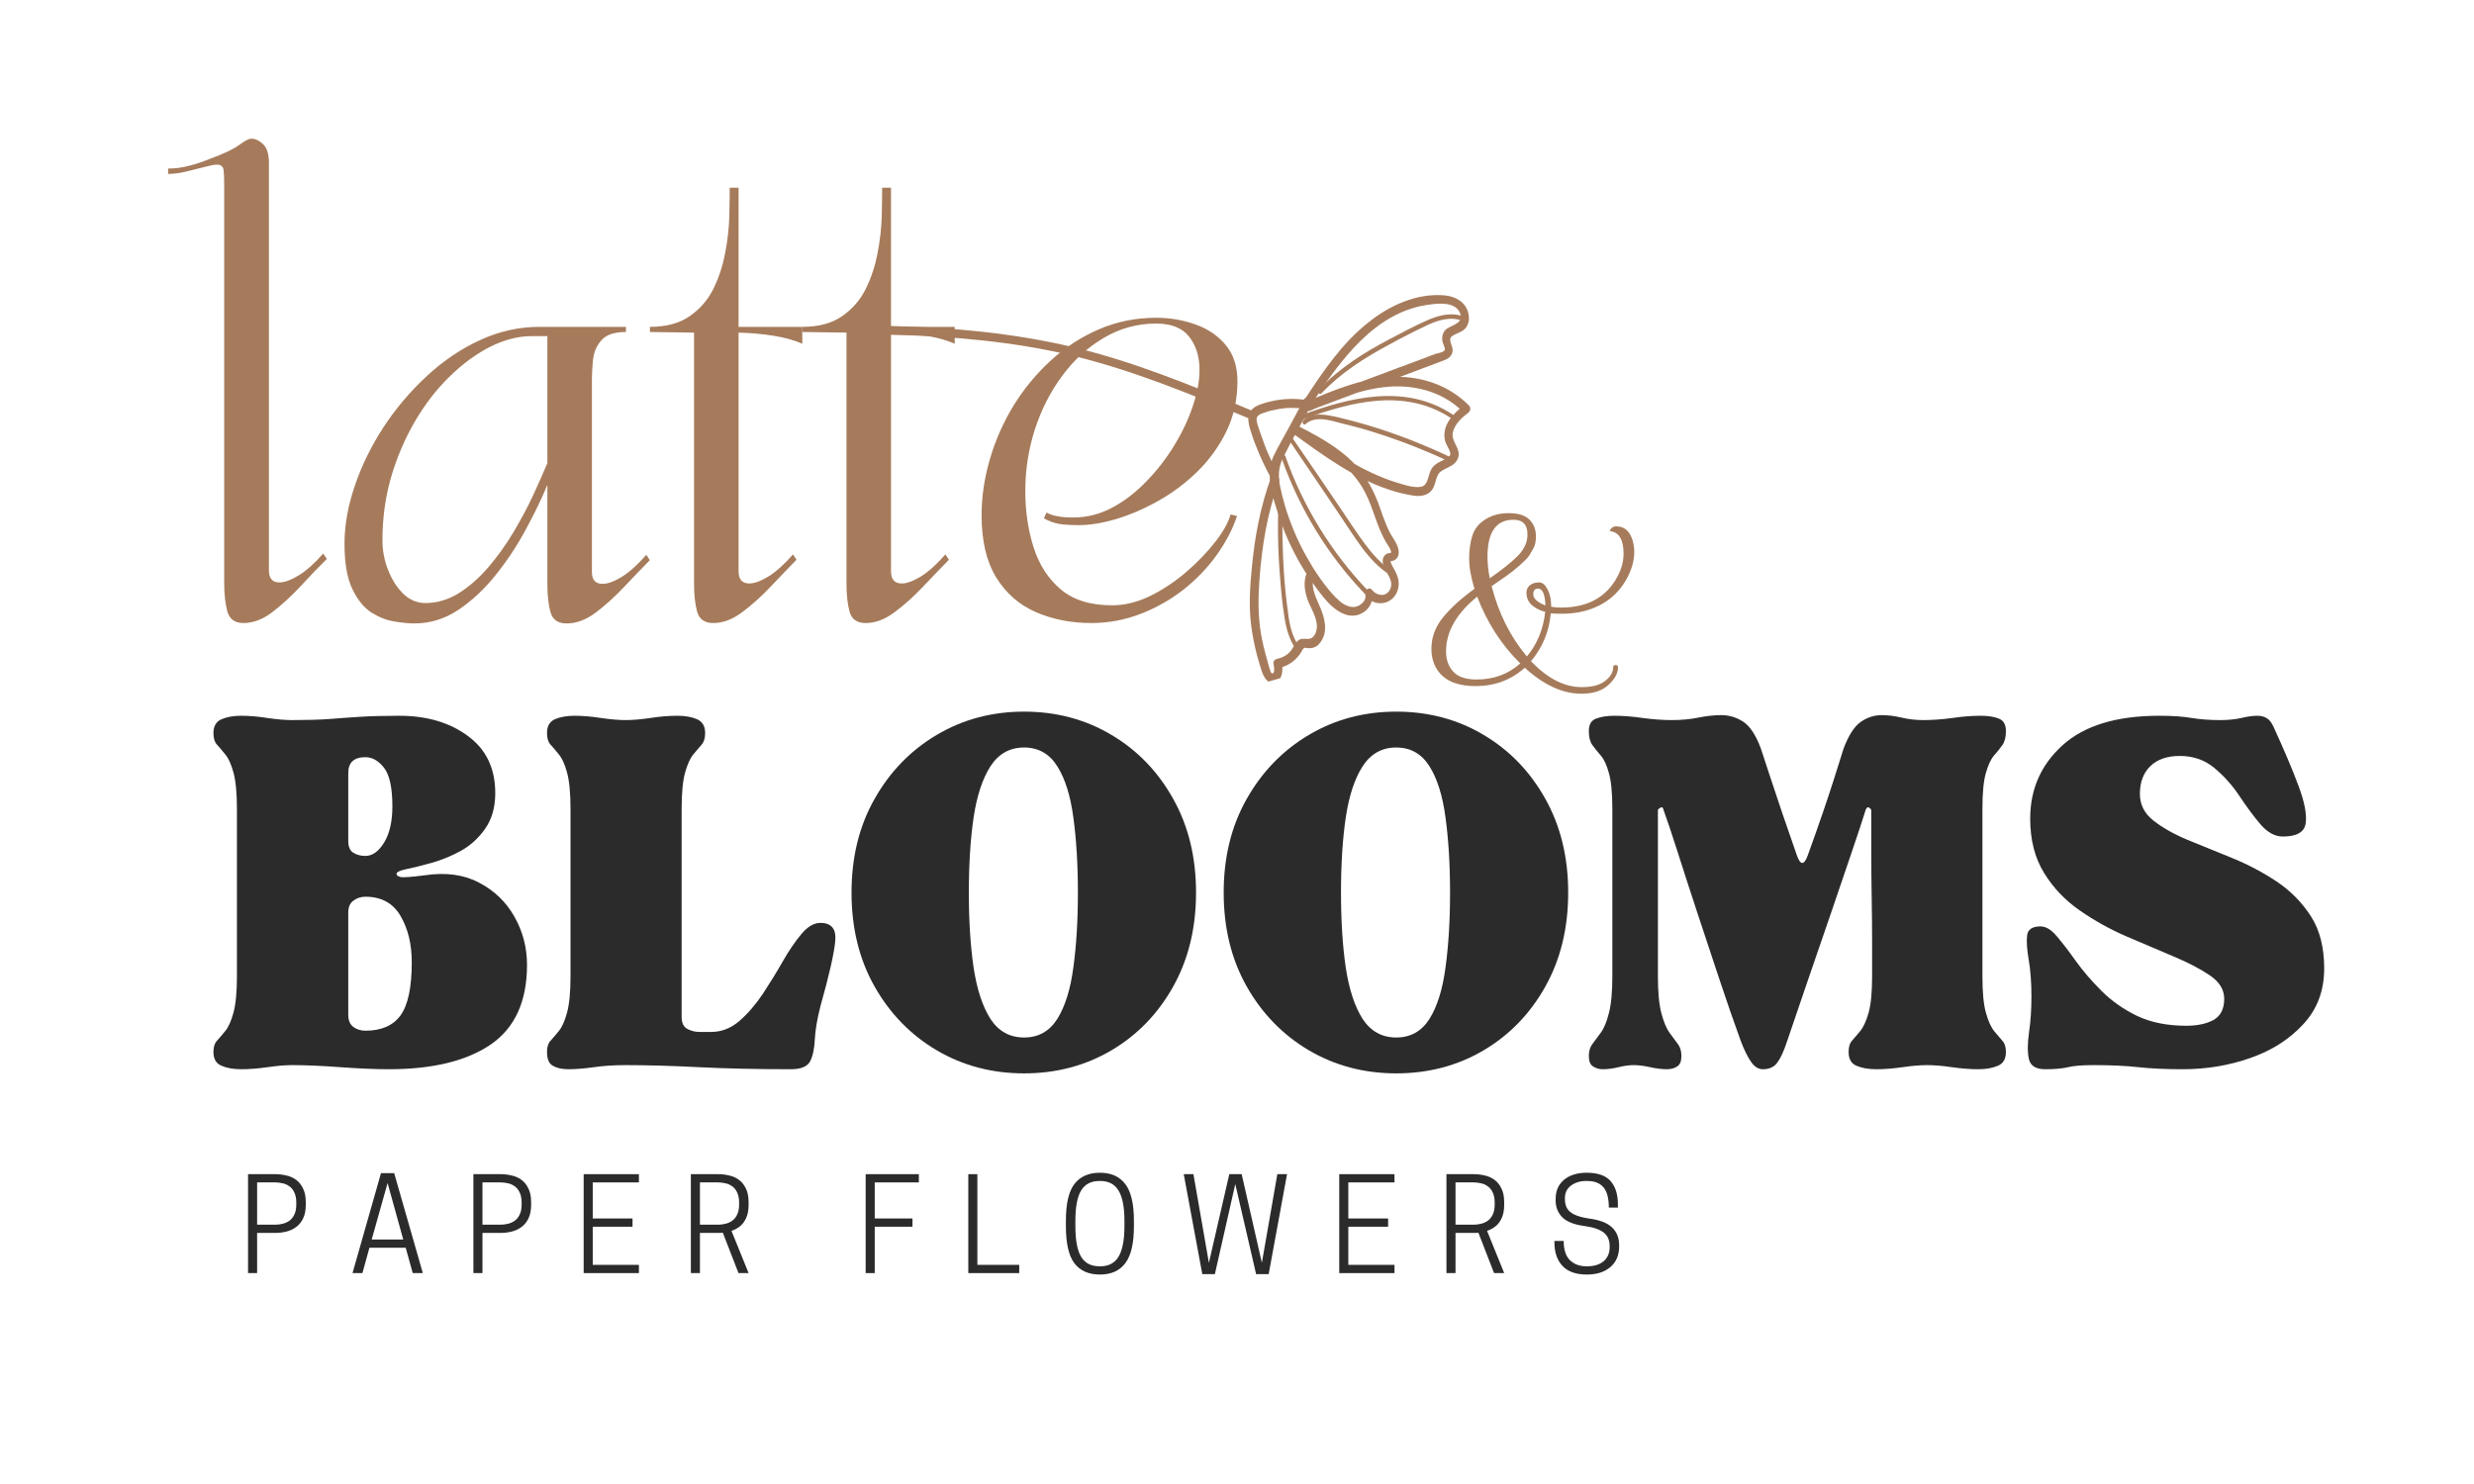 <?xml version="1.0" encoding="UTF-8"?> <svg xmlns="http://www.w3.org/2000/svg" xmlns:xlink="http://www.w3.org/1999/xlink" width="250" zoomAndPan="magnify" viewBox="0 0 187.5 112.5" height="150" preserveAspectRatio="xMidYMid meet" version="1.2"><defs><clipPath id="d3f3d6376a"><path d="M 96 22 L 112 22 L 112 47 L 96 47 Z M 96 22 "></path></clipPath><clipPath id="678b247cce"><path d="M 107.355 9.578 L 117.703 45.449 L 74.656 57.867 L 64.312 21.992 Z M 107.355 9.578 "></path></clipPath><clipPath id="79fa7b6529"><path d="M 107.223 9.121 L 117.777 45.707 L 35.992 69.301 L 25.438 32.711 Z M 107.223 9.121 "></path></clipPath><clipPath id="c8c9146381"><path d="M 94 35 L 101 35 L 101 52 L 94 52 Z M 94 35 "></path></clipPath><clipPath id="fd09281b25"><path d="M 107.355 9.578 L 117.703 45.449 L 74.656 57.867 L 64.312 21.992 Z M 107.355 9.578 "></path></clipPath><clipPath id="5e4674eb05"><path d="M 107.223 9.121 L 117.777 45.707 L 35.992 69.301 L 25.438 32.711 Z M 107.223 9.121 "></path></clipPath><clipPath id="5ce4df02e5"><path d="M 94 30 L 100 30 L 100 37 L 94 37 Z M 94 30 "></path></clipPath><clipPath id="0b69d97130"><path d="M 107.355 9.578 L 117.703 45.449 L 74.656 57.867 L 64.312 21.992 Z M 107.355 9.578 "></path></clipPath><clipPath id="847ed5ea25"><path d="M 107.223 9.121 L 117.777 45.707 L 35.992 69.301 L 25.438 32.711 Z M 107.223 9.121 "></path></clipPath><clipPath id="a3316583c2"><path d="M 64 24 L 95 24 L 95 36 L 64 36 Z M 64 24 "></path></clipPath><clipPath id="0a0cdc1811"><path d="M 107.355 9.578 L 117.703 45.449 L 74.656 57.867 L 64.312 21.992 Z M 107.355 9.578 "></path></clipPath><clipPath id="7254465f24"><path d="M 107.223 9.121 L 117.777 45.707 L 35.992 69.301 L 25.438 32.711 Z M 107.223 9.121 "></path></clipPath><clipPath id="853ca8e7d3"><path d="M 97 33 L 106 33 L 106 44 L 97 44 Z M 97 33 "></path></clipPath><clipPath id="d4568ef262"><path d="M 107.355 9.578 L 117.703 45.449 L 74.656 57.867 L 64.312 21.992 Z M 107.355 9.578 "></path></clipPath><clipPath id="48be7825ee"><path d="M 107.223 9.121 L 117.777 45.707 L 35.992 69.301 L 25.438 32.711 Z M 107.223 9.121 "></path></clipPath><clipPath id="b42f4b6759"><path d="M 97 34 L 104 34 L 104 46 L 97 46 Z M 97 34 "></path></clipPath><clipPath id="47f7228306"><path d="M 107.355 9.578 L 117.703 45.449 L 74.656 57.867 L 64.312 21.992 Z M 107.355 9.578 "></path></clipPath><clipPath id="7e59872b75"><path d="M 107.223 9.121 L 117.777 45.707 L 35.992 69.301 L 25.438 32.711 Z M 107.223 9.121 "></path></clipPath><clipPath id="fee7d09268"><path d="M 96 37 L 99 37 L 99 50 L 96 50 Z M 96 37 "></path></clipPath><clipPath id="e72691f051"><path d="M 107.355 9.578 L 117.703 45.449 L 74.656 57.867 L 64.312 21.992 Z M 107.355 9.578 "></path></clipPath><clipPath id="82783a8b8e"><path d="M 107.223 9.121 L 117.777 45.707 L 35.992 69.301 L 25.438 32.711 Z M 107.223 9.121 "></path></clipPath><clipPath id="ab50b5d29a"><path d="M 98 30 L 111 30 L 111 32 L 98 32 Z M 98 30 "></path></clipPath><clipPath id="944f5a490d"><path d="M 107.355 9.578 L 117.703 45.449 L 74.656 57.867 L 64.312 21.992 Z M 107.355 9.578 "></path></clipPath><clipPath id="41450a2150"><path d="M 107.223 9.121 L 117.777 45.707 L 35.992 69.301 L 25.438 32.711 Z M 107.223 9.121 "></path></clipPath><clipPath id="5ae4117806"><path d="M 98 31 L 111 31 L 111 36 L 98 36 Z M 98 31 "></path></clipPath><clipPath id="c61e928062"><path d="M 107.355 9.578 L 117.703 45.449 L 74.656 57.867 L 64.312 21.992 Z M 107.355 9.578 "></path></clipPath><clipPath id="04a05f3b05"><path d="M 107.223 9.121 L 117.777 45.707 L 35.992 69.301 L 25.438 32.711 Z M 107.223 9.121 "></path></clipPath><clipPath id="3fa695b300"><path d="M 99 23 L 112 23 L 112 30 L 99 30 Z M 99 23 "></path></clipPath><clipPath id="0f45091107"><path d="M 107.355 9.578 L 117.703 45.449 L 74.656 57.867 L 64.312 21.992 Z M 107.355 9.578 "></path></clipPath><clipPath id="ad8e7bcc2e"><path d="M 107.223 9.121 L 117.777 45.707 L 35.992 69.301 L 25.438 32.711 Z M 107.223 9.121 "></path></clipPath></defs><g id="842ee8573b"><g style="fill:#2b2b2b;fill-opacity:1;"><g transform="translate(15.66, 80.745)"><path style="stroke:none" d="M 6.484 0 C 5.961 0 5.344 0.051 4.625 0.156 C 3.914 0.258 3.242 0.312 2.609 0.312 C 2.023 0.312 1.531 0.223 1.125 0.047 C 0.719 -0.117 0.516 -0.469 0.516 -1 C 0.516 -1.375 0.602 -1.656 0.781 -1.844 C 0.957 -2.039 1.164 -2.285 1.406 -2.578 C 1.656 -2.879 1.863 -3.344 2.031 -3.969 C 2.207 -4.602 2.297 -5.531 2.297 -6.75 L 2.297 -19.406 C 2.297 -20.633 2.207 -21.562 2.031 -22.188 C 1.863 -22.812 1.656 -23.27 1.406 -23.562 C 1.164 -23.863 0.957 -24.109 0.781 -24.297 C 0.602 -24.492 0.516 -24.785 0.516 -25.172 C 0.516 -25.691 0.719 -26.039 1.125 -26.219 C 1.531 -26.395 2.023 -26.484 2.609 -26.484 C 3.242 -26.484 3.914 -26.426 4.625 -26.312 C 5.344 -26.207 5.961 -26.156 6.484 -26.156 C 7.566 -26.156 8.488 -26.18 9.25 -26.234 C 10.02 -26.297 10.816 -26.352 11.641 -26.406 C 12.461 -26.457 13.445 -26.484 14.594 -26.484 C 16.688 -26.484 18.422 -25.973 19.797 -24.953 C 21.18 -23.941 21.875 -22.5 21.875 -20.625 C 21.875 -19.539 21.617 -18.641 21.109 -17.922 C 20.609 -17.203 19.988 -16.641 19.25 -16.234 C 18.52 -15.836 17.781 -15.535 17.031 -15.328 C 16.281 -15.117 15.648 -14.961 15.141 -14.859 C 14.641 -14.754 14.391 -14.633 14.391 -14.5 C 14.391 -14.395 14.484 -14.316 14.672 -14.266 C 14.867 -14.211 15.488 -14.254 16.531 -14.391 C 18.133 -14.629 19.508 -14.441 20.656 -13.828 C 21.812 -13.223 22.703 -12.363 23.328 -11.25 C 23.961 -10.133 24.281 -8.914 24.281 -7.594 C 24.281 -4.832 23.363 -2.82 21.531 -1.562 C 19.695 -0.312 17.125 0.312 13.812 0.312 C 12.77 0.312 11.539 0.258 10.125 0.156 C 8.707 0.051 7.492 0 6.484 0 Z M 10.734 -11.562 L 10.734 -3.812 C 10.734 -3.395 10.863 -3.086 11.125 -2.891 C 11.383 -2.703 11.688 -2.609 12.031 -2.609 C 13.25 -2.609 14.141 -3 14.703 -3.781 C 15.266 -4.57 15.547 -5.91 15.547 -7.797 C 15.547 -9.16 15.266 -10.328 14.703 -11.297 C 14.141 -12.273 13.25 -12.766 12.031 -12.766 C 11.688 -12.766 11.383 -12.664 11.125 -12.469 C 10.863 -12.281 10.734 -11.977 10.734 -11.562 Z M 10.734 -17 C 10.734 -16.551 10.863 -16.25 11.125 -16.094 C 11.383 -15.938 11.688 -15.859 12.031 -15.859 C 12.562 -15.859 13.035 -16.195 13.453 -16.875 C 13.867 -17.551 14.078 -18.469 14.078 -19.625 C 14.078 -21.02 13.867 -21.988 13.453 -22.531 C 13.035 -23.07 12.562 -23.344 12.031 -23.344 C 11.164 -23.344 10.734 -22.941 10.734 -22.141 Z M 10.734 -17 "></path></g></g><g style="fill:#2b2b2b;fill-opacity:1;"><g transform="translate(40.988, 80.745)"><path style="stroke:none" d="M 0.469 -25.172 C 0.469 -25.691 0.664 -26.039 1.062 -26.219 C 1.469 -26.395 1.969 -26.484 2.562 -26.484 C 3.188 -26.484 3.859 -26.426 4.578 -26.312 C 5.297 -26.207 5.914 -26.156 6.438 -26.156 C 6.957 -26.156 7.57 -26.207 8.281 -26.312 C 9 -26.426 9.691 -26.484 10.359 -26.484 C 10.953 -26.484 11.445 -26.395 11.844 -26.219 C 12.25 -26.039 12.453 -25.691 12.453 -25.172 C 12.453 -24.785 12.363 -24.492 12.188 -24.297 C 12.02 -24.109 11.812 -23.863 11.562 -23.562 C 11.32 -23.27 11.113 -22.812 10.938 -22.188 C 10.758 -21.562 10.672 -20.633 10.672 -19.406 L 10.672 -3.656 C 10.672 -3.207 10.812 -2.906 11.094 -2.75 C 11.375 -2.594 11.688 -2.516 12.031 -2.516 C 12.383 -2.516 12.68 -2.516 12.922 -2.516 C 13.691 -2.516 14.398 -2.789 15.047 -3.344 C 15.691 -3.906 16.285 -4.594 16.828 -5.406 C 17.367 -6.227 17.875 -7.051 18.344 -7.875 C 18.812 -8.695 19.281 -9.383 19.75 -9.938 C 20.219 -10.5 20.695 -10.781 21.188 -10.781 C 22.031 -10.781 22.406 -10.316 22.312 -9.391 C 22.227 -8.461 21.852 -6.816 21.188 -4.453 C 20.945 -3.504 20.805 -2.672 20.766 -1.953 C 20.734 -1.242 20.613 -0.688 20.406 -0.281 C 20.195 0.113 19.707 0.312 18.938 0.312 C 16.32 0.312 13.992 0.258 11.953 0.156 C 9.91 0.051 8.055 0 6.391 0 C 5.547 0 4.758 0.051 4.031 0.156 C 3.301 0.258 2.656 0.312 2.094 0.312 C 1.602 0.312 1.207 0.223 0.906 0.047 C 0.613 -0.117 0.469 -0.469 0.469 -1 C 0.469 -1.375 0.555 -1.656 0.734 -1.844 C 0.91 -2.039 1.117 -2.285 1.359 -2.578 C 1.609 -2.879 1.816 -3.344 1.984 -3.969 C 2.16 -4.602 2.25 -5.531 2.25 -6.75 L 2.25 -19.406 C 2.25 -20.633 2.16 -21.562 1.984 -22.188 C 1.816 -22.812 1.609 -23.27 1.359 -23.562 C 1.117 -23.863 0.91 -24.109 0.734 -24.297 C 0.555 -24.492 0.469 -24.785 0.469 -25.172 Z M 0.469 -25.172 "></path></g></g><g style="fill:#2b2b2b;fill-opacity:1;"><g transform="translate(63.489, 80.745)"><path style="stroke:none" d="M 14.125 0.625 C 11.688 0.625 9.477 0.039 7.5 -1.125 C 5.531 -2.289 3.961 -3.898 2.797 -5.953 C 1.629 -8.016 1.047 -10.391 1.047 -13.078 C 1.047 -15.766 1.629 -18.133 2.797 -20.188 C 3.961 -22.25 5.531 -23.863 7.5 -25.031 C 9.477 -26.207 11.688 -26.797 14.125 -26.797 C 16.57 -26.797 18.781 -26.207 20.75 -25.031 C 22.719 -23.863 24.273 -22.25 25.422 -20.188 C 26.578 -18.133 27.156 -15.766 27.156 -13.078 C 27.156 -10.391 26.578 -8.016 25.422 -5.953 C 24.273 -3.898 22.719 -2.289 20.75 -1.125 C 18.781 0.039 16.57 0.625 14.125 0.625 Z M 9.938 -13.078 C 9.938 -10.953 10.055 -9.062 10.297 -7.406 C 10.547 -5.75 10.973 -4.445 11.578 -3.5 C 12.191 -2.562 13.039 -2.094 14.125 -2.094 C 15.207 -2.094 16.047 -2.562 16.641 -3.5 C 17.234 -4.445 17.641 -5.75 17.859 -7.406 C 18.086 -9.062 18.203 -10.953 18.203 -13.078 C 18.203 -15.211 18.086 -17.109 17.859 -18.766 C 17.641 -20.422 17.234 -21.719 16.641 -22.656 C 16.047 -23.602 15.207 -24.078 14.125 -24.078 C 13.039 -24.078 12.191 -23.602 11.578 -22.656 C 10.973 -21.719 10.547 -20.422 10.297 -18.766 C 10.055 -17.109 9.938 -15.211 9.938 -13.078 Z M 9.938 -13.078 "></path></g></g><g style="fill:#2b2b2b;fill-opacity:1;"><g transform="translate(91.694, 80.745)"><path style="stroke:none" d="M 14.125 0.625 C 11.688 0.625 9.477 0.039 7.5 -1.125 C 5.531 -2.289 3.961 -3.898 2.797 -5.953 C 1.629 -8.016 1.047 -10.391 1.047 -13.078 C 1.047 -15.766 1.629 -18.133 2.797 -20.188 C 3.961 -22.25 5.531 -23.863 7.5 -25.031 C 9.477 -26.207 11.688 -26.797 14.125 -26.797 C 16.57 -26.797 18.781 -26.207 20.75 -25.031 C 22.719 -23.863 24.273 -22.25 25.422 -20.188 C 26.578 -18.133 27.156 -15.766 27.156 -13.078 C 27.156 -10.391 26.578 -8.016 25.422 -5.953 C 24.273 -3.898 22.719 -2.289 20.75 -1.125 C 18.781 0.039 16.57 0.625 14.125 0.625 Z M 9.938 -13.078 C 9.938 -10.953 10.055 -9.062 10.297 -7.406 C 10.547 -5.75 10.973 -4.445 11.578 -3.5 C 12.191 -2.562 13.039 -2.094 14.125 -2.094 C 15.207 -2.094 16.047 -2.562 16.641 -3.5 C 17.234 -4.445 17.641 -5.75 17.859 -7.406 C 18.086 -9.062 18.203 -10.953 18.203 -13.078 C 18.203 -15.211 18.086 -17.109 17.859 -18.766 C 17.641 -20.422 17.234 -21.719 16.641 -22.656 C 16.047 -23.602 15.207 -24.078 14.125 -24.078 C 13.039 -24.078 12.191 -23.602 11.578 -22.656 C 10.973 -21.719 10.547 -20.422 10.297 -18.766 C 10.055 -17.109 9.938 -15.211 9.938 -13.078 Z M 9.938 -13.078 "></path></g></g><g style="fill:#2b2b2b;fill-opacity:1;"><g transform="translate(119.9, 80.745)"><path style="stroke:none" d="M 0.516 -25.328 C 0.516 -25.816 0.695 -26.129 1.062 -26.266 C 1.438 -26.41 1.898 -26.484 2.453 -26.484 C 3.117 -26.484 3.844 -26.426 4.625 -26.312 C 5.414 -26.207 6.141 -26.156 6.797 -26.156 C 7.535 -26.156 8.207 -26.219 8.812 -26.344 C 9.426 -26.469 10.008 -26.531 10.562 -26.531 C 11.156 -26.531 11.707 -26.363 12.219 -26.031 C 12.727 -25.695 13.172 -25.023 13.547 -24.016 C 13.547 -24.016 13.801 -23.238 14.312 -21.688 C 14.82 -20.133 15.477 -18.207 16.281 -15.906 C 16.551 -15.133 16.828 -15.133 17.109 -15.906 C 17.941 -18.207 18.602 -20.133 19.094 -21.688 C 19.582 -23.238 19.828 -24.016 19.828 -24.016 C 20.211 -25.023 20.648 -25.695 21.141 -26.031 C 21.629 -26.363 22.148 -26.531 22.703 -26.531 C 23.191 -26.531 23.695 -26.469 24.219 -26.344 C 24.75 -26.219 25.289 -26.156 25.844 -26.156 C 26.539 -26.156 27.273 -26.207 28.047 -26.312 C 28.816 -26.426 29.531 -26.484 30.188 -26.484 C 30.781 -26.484 31.25 -26.41 31.594 -26.266 C 31.945 -26.129 32.125 -25.816 32.125 -25.328 C 32.125 -24.867 32.035 -24.516 31.859 -24.266 C 31.691 -24.023 31.484 -23.766 31.234 -23.484 C 30.992 -23.211 30.785 -22.77 30.609 -22.156 C 30.43 -21.551 30.344 -20.633 30.344 -19.406 L 30.344 -6.75 C 30.344 -5.531 30.43 -4.602 30.609 -3.969 C 30.785 -3.344 30.992 -2.879 31.234 -2.578 C 31.484 -2.285 31.691 -2.039 31.859 -1.844 C 32.035 -1.656 32.125 -1.375 32.125 -1 C 32.125 -0.469 31.922 -0.117 31.516 0.047 C 31.117 0.223 30.625 0.312 30.031 0.312 C 29.406 0.312 28.734 0.258 28.016 0.156 C 27.305 0.051 26.688 0 26.156 0 C 25.633 0 25.016 0.051 24.297 0.156 C 23.586 0.258 22.922 0.312 22.297 0.312 C 21.703 0.312 21.203 0.223 20.797 0.047 C 20.398 -0.117 20.203 -0.469 20.203 -1 C 20.203 -1.375 20.285 -1.656 20.453 -1.844 C 20.629 -2.039 20.836 -2.285 21.078 -2.578 C 21.328 -2.879 21.539 -3.344 21.719 -3.969 C 21.895 -4.602 21.984 -5.531 21.984 -6.75 C 21.984 -7.375 21.984 -8.207 21.984 -9.25 C 21.984 -10.301 21.973 -11.426 21.953 -12.625 C 21.93 -13.832 21.922 -15.031 21.922 -16.219 C 21.922 -17.406 21.922 -18.438 21.922 -19.312 C 21.922 -19.375 21.867 -19.441 21.766 -19.516 C 21.66 -19.586 21.57 -19.535 21.5 -19.359 C 21.258 -18.586 20.906 -17.516 20.438 -16.141 C 19.969 -14.766 19.453 -13.25 18.891 -11.594 C 18.328 -9.938 17.75 -8.254 17.156 -6.547 C 16.57 -4.836 16.035 -3.266 15.547 -1.828 C 15.297 -1.066 15.047 -0.52 14.797 -0.188 C 14.555 0.145 14.191 0.312 13.703 0.312 C 13.359 0.312 13.055 0.117 12.797 -0.266 C 12.535 -0.648 12.281 -1.172 12.031 -1.828 C 11.508 -3.266 10.969 -4.828 10.406 -6.516 C 9.852 -8.203 9.297 -9.883 8.734 -11.562 C 8.18 -13.238 7.688 -14.766 7.25 -16.141 C 6.812 -17.516 6.453 -18.586 6.172 -19.359 C 6.141 -19.535 6.062 -19.586 5.938 -19.516 C 5.812 -19.441 5.75 -19.375 5.75 -19.312 L 5.75 -6.75 C 5.75 -5.531 5.836 -4.586 6.016 -3.922 C 6.191 -3.266 6.398 -2.77 6.641 -2.438 C 6.891 -2.102 7.098 -1.82 7.266 -1.594 C 7.441 -1.363 7.531 -1.062 7.531 -0.688 C 7.531 -0.301 7.426 -0.039 7.219 0.094 C 7.008 0.238 6.75 0.312 6.438 0.312 C 6.051 0.312 5.625 0.258 5.156 0.156 C 4.688 0.051 4.273 0 3.922 0 C 3.578 0 3.191 0.051 2.766 0.156 C 2.348 0.258 1.945 0.312 1.562 0.312 C 1.289 0.312 1.047 0.238 0.828 0.094 C 0.617 -0.039 0.516 -0.301 0.516 -0.688 C 0.516 -1.062 0.602 -1.363 0.781 -1.594 C 0.957 -1.82 1.164 -2.102 1.406 -2.438 C 1.656 -2.77 1.863 -3.266 2.031 -3.922 C 2.207 -4.586 2.297 -5.531 2.297 -6.75 L 2.297 -19.406 C 2.297 -20.633 2.207 -21.551 2.031 -22.156 C 1.863 -22.77 1.656 -23.211 1.406 -23.484 C 1.164 -23.766 0.957 -24.023 0.781 -24.266 C 0.602 -24.516 0.516 -24.867 0.516 -25.328 Z M 0.516 -25.328 "></path></g></g><g style="fill:#2b2b2b;fill-opacity:1;"><g transform="translate(152.553, 80.745)"><path style="stroke:none" d="M 1.406 -5.188 C 1.406 -6.258 1.336 -7.188 1.203 -7.969 C 1.066 -8.758 1.023 -9.379 1.078 -9.828 C 1.129 -10.285 1.469 -10.516 2.094 -10.516 C 2.508 -10.516 2.926 -10.258 3.344 -9.75 C 3.77 -9.25 4.25 -8.625 4.781 -7.875 C 5.32 -7.125 5.969 -6.375 6.719 -5.625 C 7.469 -4.875 8.363 -4.242 9.406 -3.734 C 10.457 -3.234 11.703 -2.984 13.141 -2.984 C 13.973 -2.984 14.66 -3.129 15.203 -3.422 C 15.742 -3.723 16.016 -4.258 16.016 -5.031 C 16.016 -5.719 15.656 -6.305 14.938 -6.797 C 14.219 -7.285 13.301 -7.766 12.188 -8.234 C 11.07 -8.711 9.883 -9.219 8.625 -9.75 C 7.375 -10.289 6.191 -10.945 5.078 -11.719 C 3.961 -12.488 3.055 -13.441 2.359 -14.578 C 1.66 -15.711 1.312 -17.082 1.312 -18.688 C 1.312 -20.914 2.129 -22.77 3.766 -24.25 C 5.41 -25.738 7.852 -26.484 11.094 -26.484 C 12.102 -26.484 12.93 -26.426 13.578 -26.312 C 14.223 -26.207 14.93 -26.156 15.703 -26.156 C 16.297 -26.156 16.828 -26.207 17.297 -26.312 C 17.766 -26.426 18.176 -26.484 18.531 -26.484 C 18.801 -26.484 19.031 -26.426 19.219 -26.312 C 19.414 -26.207 19.586 -26 19.734 -25.688 C 20.535 -23.945 21.172 -22.445 21.641 -21.188 C 22.109 -19.938 22.289 -18.977 22.188 -18.312 C 22.082 -17.656 21.504 -17.328 20.453 -17.328 C 19.867 -17.328 19.312 -17.629 18.781 -18.234 C 18.258 -18.848 17.727 -19.562 17.188 -20.375 C 16.645 -21.195 16.008 -21.91 15.281 -22.516 C 14.551 -23.129 13.676 -23.438 12.656 -23.438 C 11.688 -23.438 10.938 -23.176 10.406 -22.656 C 9.883 -22.133 9.625 -21.438 9.625 -20.562 C 9.625 -19.758 9.961 -19.086 10.641 -18.547 C 11.328 -18.004 12.191 -17.516 13.234 -17.078 C 14.285 -16.648 15.41 -16.191 16.609 -15.703 C 17.816 -15.211 18.941 -14.617 19.984 -13.922 C 21.035 -13.223 21.898 -12.348 22.578 -11.297 C 23.254 -10.254 23.594 -8.93 23.594 -7.328 C 23.594 -5.648 23.066 -4.242 22.016 -3.109 C 20.973 -1.973 19.641 -1.117 18.016 -0.547 C 16.398 0.023 14.688 0.312 12.875 0.312 C 11.551 0.312 10.426 0.258 9.5 0.156 C 8.57 0.051 7.445 0 6.125 0 C 5.25 0 4.602 0.051 4.188 0.156 C 3.77 0.258 3.191 0.312 2.453 0.312 C 1.754 0.312 1.344 0.062 1.219 -0.438 C 1.102 -0.945 1.102 -1.617 1.219 -2.453 C 1.344 -3.297 1.406 -4.207 1.406 -5.188 Z M 1.406 -5.188 "></path></g></g><g style="fill:#a67b5b;fill-opacity:1;"><g transform="translate(13.585, 46.559)"><path style="stroke:none" d="M -0.844 -33.781 C -0.32 -33.781 0.195 -33.848 0.719 -33.984 C 1.25 -34.117 1.797 -34.301 2.359 -34.531 C 3.379 -34.906 4.102 -35.25 4.531 -35.562 C 4.957 -35.883 5.27 -36.047 5.469 -36.047 C 5.758 -36.047 6.051 -35.91 6.344 -35.641 C 6.645 -35.367 6.797 -34.883 6.797 -34.188 L 6.797 -3.312 C 6.797 -2.707 7.062 -2.406 7.594 -2.406 C 7.977 -2.406 8.461 -2.582 9.047 -2.938 C 9.641 -3.301 10.258 -3.852 10.906 -4.594 L 11.188 -4.188 C 10.57 -3.582 9.914 -2.898 9.219 -2.141 C 8.52 -1.391 7.805 -0.734 7.078 -0.172 C 6.348 0.391 5.609 0.672 4.859 0.672 C 4.211 0.672 3.805 0.375 3.641 -0.219 C 3.484 -0.812 3.406 -1.523 3.406 -2.359 L 3.406 -32.594 C 3.406 -33.051 3.391 -33.41 3.359 -33.672 C 3.328 -33.941 3.156 -34.078 2.844 -34.078 C 2.656 -34.078 2.352 -34.02 1.938 -33.906 C 1.52 -33.801 1.062 -33.688 0.562 -33.562 C 0.07 -33.438 -0.395 -33.375 -0.844 -33.375 Z M -0.844 -33.781 "></path></g></g><g style="fill:#a67b5b;fill-opacity:1;"><g transform="translate(24.766, 46.559)"><path style="stroke:none" d="M 1.344 -5.344 C 1.344 -6.738 1.602 -8.203 2.125 -9.734 C 2.645 -11.266 3.367 -12.742 4.297 -14.172 C 5.234 -15.598 6.32 -16.883 7.562 -18.031 C 8.801 -19.188 10.145 -20.098 11.594 -20.766 C 13.051 -21.441 14.555 -21.781 16.109 -21.781 L 22.672 -21.781 L 22.672 -21.391 C 21.816 -21.391 21.207 -21.191 20.844 -20.797 C 20.477 -20.398 20.258 -19.922 20.188 -19.359 C 20.125 -18.797 20.094 -18.234 20.094 -17.672 L 20.094 -3.203 C 20.094 -2.598 20.363 -2.297 20.906 -2.297 C 21.289 -2.297 21.773 -2.473 22.359 -2.828 C 22.941 -3.191 23.562 -3.75 24.219 -4.5 L 24.484 -4.094 C 23.879 -3.477 23.227 -2.801 22.531 -2.062 C 21.832 -1.32 21.117 -0.676 20.391 -0.125 C 19.66 0.426 18.922 0.703 18.172 0.703 C 17.516 0.703 17.109 0.414 16.953 -0.156 C 16.797 -0.727 16.719 -1.43 16.719 -2.266 L 16.719 -9.797 C 16.289 -8.766 15.75 -7.645 15.094 -6.438 C 14.445 -5.227 13.691 -4.082 12.828 -3 C 11.973 -1.926 11.031 -1.039 10 -0.344 C 8.969 0.352 7.844 0.703 6.625 0.703 C 6.238 0.703 5.754 0.656 5.172 0.562 C 4.586 0.477 4 0.254 3.406 -0.109 C 2.82 -0.484 2.332 -1.082 1.938 -1.906 C 1.539 -2.727 1.344 -3.875 1.344 -5.344 Z M 4.219 -5.609 C 4.219 -4.816 4.363 -4.055 4.656 -3.328 C 4.945 -2.598 5.332 -2 5.812 -1.531 C 6.301 -1.07 6.852 -0.844 7.469 -0.844 C 8.344 -0.844 9.18 -1.086 9.984 -1.578 C 10.785 -2.078 11.535 -2.734 12.234 -3.547 C 12.93 -4.359 13.566 -5.242 14.141 -6.203 C 14.711 -7.16 15.211 -8.098 15.641 -9.016 C 16.066 -9.941 16.426 -10.754 16.719 -11.453 L 16.719 -21.078 L 15.547 -21.078 C 14.504 -21.078 13.445 -20.805 12.375 -20.266 C 11.312 -19.723 10.289 -18.973 9.312 -18.016 C 8.332 -17.066 7.457 -15.938 6.688 -14.625 C 5.926 -13.32 5.32 -11.91 4.875 -10.391 C 4.438 -8.867 4.219 -7.273 4.219 -5.609 Z M 4.219 -5.609 "></path></g></g><g style="fill:#a67b5b;fill-opacity:1;"><g transform="translate(49.257, 46.559)"><path style="stroke:none" d="M 3.344 -21.344 L 0 -21.391 L 0 -21.781 C 1.238 -21.781 2.242 -22.051 3.016 -22.594 C 3.797 -23.133 4.395 -23.828 4.812 -24.672 C 5.227 -25.516 5.523 -26.422 5.703 -27.391 C 5.891 -28.359 5.992 -29.281 6.016 -30.156 C 6.035 -31.039 6.047 -31.766 6.047 -32.328 L 6.719 -32.328 L 6.719 -21.781 L 11.547 -21.781 L 11.547 -20.5 C 10.941 -20.77 10.211 -20.973 9.359 -21.109 C 8.504 -21.242 7.625 -21.32 6.719 -21.344 L 6.719 -3.25 C 6.719 -2.633 6.988 -2.328 7.531 -2.328 C 7.914 -2.328 8.398 -2.504 8.984 -2.859 C 9.566 -3.223 10.188 -3.781 10.844 -4.531 L 11.109 -4.125 C 10.504 -3.508 9.852 -2.832 9.156 -2.094 C 8.457 -1.352 7.738 -0.707 7 -0.156 C 6.27 0.395 5.535 0.672 4.797 0.672 C 4.141 0.672 3.734 0.383 3.578 -0.188 C 3.422 -0.758 3.344 -1.461 3.344 -2.297 Z M 3.344 -21.344 "></path></g></g><g style="fill:#a67b5b;fill-opacity:1;"><g transform="translate(60.809, 46.559)"><path style="stroke:none" d="M 3.344 -21.344 L 0 -21.391 L 0 -21.781 C 1.238 -21.781 2.242 -22.051 3.016 -22.594 C 3.797 -23.133 4.395 -23.828 4.812 -24.672 C 5.227 -25.516 5.523 -26.422 5.703 -27.391 C 5.891 -28.359 5.992 -29.281 6.016 -30.156 C 6.035 -31.039 6.047 -31.766 6.047 -32.328 L 6.719 -32.328 L 6.719 -21.781 L 11.547 -21.781 L 11.547 -20.5 C 10.941 -20.77 10.211 -20.973 9.359 -21.109 C 8.504 -21.242 7.625 -21.32 6.719 -21.344 L 6.719 -3.25 C 6.719 -2.633 6.988 -2.328 7.531 -2.328 C 7.914 -2.328 8.398 -2.504 8.984 -2.859 C 9.566 -3.223 10.188 -3.781 10.844 -4.531 L 11.109 -4.125 C 10.504 -3.508 9.852 -2.832 9.156 -2.094 C 8.457 -1.352 7.738 -0.707 7 -0.156 C 6.27 0.395 5.535 0.672 4.797 0.672 C 4.141 0.672 3.734 0.383 3.578 -0.188 C 3.422 -0.758 3.344 -1.461 3.344 -2.297 Z M 3.344 -21.344 "></path></g></g><g style="fill:#a67b5b;fill-opacity:1;"><g transform="translate(72.362, 46.559)"><path style="stroke:none" d="M 2.031 -7.5 C 2.031 -8.895 2.238 -10.305 2.656 -11.734 C 3.07 -13.172 3.672 -14.531 4.453 -15.812 C 5.242 -17.094 6.188 -18.234 7.281 -19.234 C 8.375 -20.234 9.586 -21.02 10.922 -21.594 C 12.266 -22.176 13.711 -22.469 15.266 -22.469 C 16.305 -22.469 17.289 -22.301 18.219 -21.969 C 19.156 -21.645 19.922 -21.129 20.516 -20.422 C 21.117 -19.711 21.422 -18.797 21.422 -17.672 C 21.422 -16.273 21.141 -15 20.578 -13.844 C 20.016 -12.695 19.273 -11.676 18.359 -10.781 C 17.441 -9.895 16.445 -9.156 15.375 -8.562 C 14.312 -7.969 13.254 -7.516 12.203 -7.203 C 11.16 -6.898 10.234 -6.75 9.422 -6.75 C 8.773 -6.75 8.266 -6.781 7.891 -6.844 C 7.516 -6.914 7.133 -7.055 6.75 -7.266 L 6.953 -7.703 C 7.379 -7.453 8.055 -7.328 8.984 -7.328 C 9.992 -7.328 10.969 -7.57 11.906 -8.062 C 12.844 -8.562 13.711 -9.227 14.516 -10.062 C 15.328 -10.895 16.031 -11.801 16.625 -12.781 C 17.227 -13.758 17.695 -14.75 18.031 -15.75 C 18.375 -16.758 18.547 -17.68 18.547 -18.516 C 18.547 -19.523 18.285 -20.363 17.766 -21.031 C 17.242 -21.695 16.41 -22.031 15.266 -22.031 C 13.828 -22.031 12.5 -21.664 11.281 -20.938 C 10.062 -20.219 9.008 -19.254 8.125 -18.047 C 7.238 -16.848 6.551 -15.492 6.062 -13.984 C 5.582 -12.473 5.344 -10.922 5.344 -9.328 C 5.344 -7.816 5.551 -6.398 5.969 -5.078 C 6.383 -3.766 7.066 -2.703 8.016 -1.891 C 8.973 -1.078 10.273 -0.672 11.922 -0.672 C 12.867 -0.672 13.828 -0.906 14.797 -1.375 C 15.766 -1.852 16.676 -2.457 17.531 -3.188 C 18.383 -3.926 19.113 -4.68 19.719 -5.453 C 20.332 -6.234 20.727 -6.938 20.906 -7.562 L 21.391 -7.438 C 21.047 -6.414 20.523 -5.422 19.828 -4.453 C 19.129 -3.484 18.289 -2.613 17.312 -1.844 C 16.332 -1.082 15.25 -0.473 14.062 -0.016 C 12.883 0.441 11.645 0.672 10.344 0.672 C 8.812 0.672 7.41 0.395 6.141 -0.156 C 4.879 -0.707 3.879 -1.582 3.141 -2.781 C 2.398 -3.988 2.031 -5.562 2.031 -7.5 Z M 2.031 -7.5 "></path></g></g><g style="fill:#a67b5b;fill-opacity:1;"><g transform="translate(109.203, 51.246)"><path style="stroke:none" d="M 13.844 -9.266 C 13.844 -10.348 13.492 -10.922 12.797 -10.984 C 12.879 -11.223 13.047 -11.344 13.297 -11.344 C 13.922 -11.344 14.336 -10.969 14.547 -10.219 C 14.617 -9.945 14.656 -9.676 14.656 -9.406 C 14.656 -8.75 14.461 -8.066 14.078 -7.359 C 13.316 -5.992 12.102 -5.148 10.438 -4.828 C 10.02 -4.754 9.602 -4.719 9.188 -4.719 C 8.77 -4.719 8.484 -4.727 8.328 -4.75 C 8.203 -3.363 7.703 -2.156 6.828 -1.125 C 8.078 0.188 9.359 0.844 10.672 0.844 C 11.473 0.844 12.07 0.68 12.469 0.359 C 12.863 0.047 13.062 -0.305 13.062 -0.703 C 13.062 -0.754 13.094 -0.789 13.156 -0.812 C 13.219 -0.844 13.273 -0.844 13.328 -0.812 C 13.391 -0.789 13.422 -0.738 13.422 -0.656 C 13.422 -0.207 13.18 0.234 12.703 0.672 C 12.234 1.117 11.551 1.344 10.656 1.344 C 9.227 1.344 7.797 0.688 6.359 -0.625 C 5.316 0.301 4.078 0.766 2.641 0.766 C 1.523 0.766 0.688 0.508 0.125 0 C -0.438 -0.52 -0.719 -1.207 -0.719 -2.062 C -0.719 -2.926 -0.426 -3.719 0.156 -4.438 C 0.738 -5.156 1.535 -5.879 2.547 -6.609 C 2.273 -7.484 2.141 -8.25 2.141 -8.906 C 2.141 -9.562 2.223 -10.145 2.391 -10.656 C 2.555 -11.164 2.883 -11.57 3.375 -11.875 C 3.863 -12.188 4.457 -12.344 5.156 -12.344 C 5.863 -12.344 6.379 -12.18 6.703 -11.859 C 7.035 -11.535 7.203 -11.109 7.203 -10.578 C 7.203 -10.203 7.141 -9.906 7.016 -9.688 C 6.891 -9.469 6.789 -9.297 6.719 -9.172 C 6.645 -9.047 6.52 -8.898 6.344 -8.734 C 6.176 -8.578 6.039 -8.453 5.938 -8.359 C 5.844 -8.273 5.68 -8.141 5.453 -7.953 C 5.223 -7.773 5.055 -7.648 4.953 -7.578 C 4.859 -7.516 4.672 -7.383 4.391 -7.188 C 4.109 -7 3.926 -6.875 3.844 -6.812 C 4.383 -4.727 5.273 -2.953 6.516 -1.484 C 7.297 -2.41 7.758 -3.535 7.906 -4.859 C 6.957 -5.129 6.484 -5.613 6.484 -6.312 C 6.484 -6.602 6.617 -6.82 6.891 -6.969 C 7.023 -7.051 7.211 -7.094 7.453 -7.094 C 7.691 -7.094 7.898 -6.922 8.078 -6.578 C 8.266 -6.234 8.359 -5.789 8.359 -5.25 C 8.578 -5.207 8.828 -5.188 9.109 -5.188 C 10.973 -5.188 12.332 -5.859 13.188 -7.203 C 13.625 -7.891 13.844 -8.578 13.844 -9.266 Z M 2.703 0.266 C 4.004 0.266 5.109 -0.141 6.016 -0.953 C 4.586 -2.359 3.5 -4.047 2.75 -6.016 C 1.176 -4.734 0.391 -3.352 0.391 -1.875 C 0.391 -1.238 0.57 -0.723 0.938 -0.328 C 1.301 0.066 1.891 0.266 2.703 0.266 Z M 5.5 -11.844 C 4.188 -11.844 3.531 -10.91 3.531 -9.047 C 3.531 -8.547 3.586 -8 3.703 -7.406 C 4.648 -8.062 5.363 -8.633 5.844 -9.125 C 6.32 -9.613 6.562 -10.148 6.562 -10.734 C 6.562 -11.473 6.207 -11.844 5.5 -11.844 Z M 7.359 -6.625 C 7.117 -6.625 7 -6.477 7 -6.188 C 7 -5.875 7.305 -5.594 7.922 -5.344 C 7.891 -6.195 7.703 -6.625 7.359 -6.625 Z M 7.359 -6.625 "></path></g></g><g clip-rule="nonzero" clip-path="url(#d3f3d6376a)"><g clip-rule="nonzero" clip-path="url(#678b247cce)"><g clip-rule="nonzero" clip-path="url(#79fa7b6529)"><path style=" stroke:none;fill-rule:nonzero;fill:#a67b5b;fill-opacity:1;" d="M 99.391 30.641 C 101.562 27.328 104.191 23.68 108.203 23.109 C 108.875 23.008 110.238 22.82 110.637 23.695 C 111.012 24.547 109.949 24.633 109.559 25 C 109.32 25.254 109.25 25.586 109.336 25.949 C 109.375 26.086 109.535 26.391 109.5 26.512 C 109.445 26.711 108.969 26.773 108.797 26.824 C 107.801 27.203 106.824 27.574 105.824 27.938 C 103.566 28.793 101.305 29.629 99.016 30.492 C 99.078 30.711 99.148 30.949 99.211 31.172 C 101.273 30.281 103.434 29.348 105.719 29.293 C 107.566 29.258 109.492 29.809 110.926 31.27 C 110.93 31.086 110.953 30.914 110.953 30.727 C 110.199 31.297 109.246 32.215 109.512 33.391 C 109.59 33.719 109.809 33.969 109.898 34.273 C 109.977 34.543 109.805 34.648 109.598 34.766 C 109.219 34.984 108.758 35.117 108.508 35.52 C 108.203 35.996 108.281 36.836 107.641 36.91 C 107.055 36.988 106.355 36.73 105.789 36.562 C 104.535 36.168 103.332 35.578 102.18 34.898 C 100.852 34.121 99.609 33.191 98.348 32.266 C 98.246 32.48 98.152 32.672 98.047 32.887 C 100.07 33.902 102.285 35.07 103.449 37.312 C 104.094 38.523 104.336 39.945 105.066 41.133 C 105.18 41.34 105.352 41.547 105.414 41.77 C 105.453 41.906 105.438 41.852 105.387 41.926 C 105.367 41.93 105.188 41.945 105.156 41.953 C 105.086 41.973 105.047 42.023 105 42.055 C 104.656 42.336 104.805 42.848 104.996 43.195 C 105.258 43.711 105.645 44.168 105.316 44.742 C 105.023 45.266 104.336 45.172 103.984 44.723 C 103.754 44.438 103.418 44.738 103.473 45.055 C 103.578 45.484 103.215 45.824 102.871 45.961 C 102.402 46.133 101.91 45.891 101.52 45.562 C 101.082 45.191 100.703 44.711 100.352 44.258 C 99.938 43.715 99.551 43.129 99.203 42.512 C 98.504 41.352 97.949 40.074 97.516 38.766 C 97.305 38.09 97.133 37.438 96.996 36.762 C 96.863 36.047 96.91 35.441 97.188 34.809 C 97.879 33.379 98.684 32.023 99.422 30.633 C 99.629 30.258 99.043 29.895 98.84 30.266 C 98.434 31.027 98.035 31.75 97.629 32.512 C 97.258 33.207 96.832 33.898 96.492 34.641 C 95.895 36.012 96.441 37.656 96.902 39.051 C 97.402 40.602 98.109 42.09 98.977 43.441 C 99.398 44.074 99.836 44.703 100.32 45.297 C 100.723 45.789 101.203 46.242 101.734 46.492 C 102.309 46.77 102.926 46.738 103.426 46.355 C 103.879 46.02 104.105 45.461 103.98 44.832 C 103.809 44.938 103.617 45.047 103.469 45.164 C 104.262 46.133 105.715 45.805 105.969 44.59 C 106.102 43.961 105.855 43.484 105.555 42.961 C 105.508 42.863 105.441 42.754 105.41 42.652 C 105.348 42.488 105.387 42.566 105.523 42.527 C 105.762 42.461 105.953 42.293 105.996 42.004 C 106.09 41.426 105.598 40.871 105.352 40.406 C 104.984 39.703 104.742 38.926 104.465 38.16 C 103.934 36.766 103.215 35.609 102.129 34.656 C 100.973 33.645 99.625 32.93 98.309 32.258 C 97.941 32.07 97.668 32.59 98.008 32.879 C 100.289 34.523 102.602 36.23 105.207 37.098 C 105.844 37.32 106.516 37.477 107.168 37.582 C 107.801 37.656 108.422 37.516 108.688 36.848 C 108.793 36.578 108.828 36.312 108.945 36.074 C 109.051 35.805 109.258 35.691 109.48 35.57 C 109.863 35.367 110.316 35.219 110.492 34.746 C 110.781 34.02 109.949 33.504 110.109 32.777 C 110.254 32.129 110.828 31.629 111.297 31.273 C 111.441 31.141 111.5 30.902 111.324 30.734 C 109.82 29.215 107.809 28.562 105.875 28.566 C 103.449 28.57 101.203 29.527 99.02 30.453 C 98.645 30.617 98.832 31.262 99.219 31.133 C 101.43 30.309 103.617 29.477 105.832 28.672 C 106.965 28.254 108.074 27.824 109.203 27.406 C 109.586 27.258 110.043 27.125 110.094 26.598 C 110.121 26.238 109.719 25.746 110.02 25.512 C 110.285 25.289 110.641 25.242 110.926 25.012 C 111.227 24.777 111.371 24.387 111.32 23.961 C 111.211 22.941 110.32 22.465 109.488 22.391 C 107.391 22.203 105.309 23.152 103.711 24.441 C 101.773 25.957 100.324 28.07 98.93 30.203 C 98.668 30.5 99.16 31 99.391 30.641 Z M 99.391 30.641 "></path></g></g></g><g clip-rule="nonzero" clip-path="url(#c8c9146381)"><g clip-rule="nonzero" clip-path="url(#fd09281b25)"><g clip-rule="nonzero" clip-path="url(#5e4674eb05)"><path style=" stroke:none;fill-rule:nonzero;fill:#a67b5b;fill-opacity:1;" d="M 99.012 43.504 C 98.77 44.129 98.879 44.832 99.102 45.469 C 99.363 46.184 99.973 47.02 99.762 47.816 C 99.684 48.133 99.496 48.426 99.148 48.434 C 98.816 48.438 98.551 48.348 98.289 48.648 C 98.07 48.91 97.945 49.242 97.699 49.48 C 97.441 49.738 97.082 49.895 96.734 49.961 C 96.613 49.992 96.492 50.141 96.512 50.281 C 96.535 50.422 96.672 51.082 96.402 51.051 C 96.27 51.031 96.086 50.203 96.047 50.066 C 95.852 49.387 95.668 48.684 95.559 47.996 C 95.34 46.66 95.355 45.312 95.449 43.98 C 95.633 41.426 96.039 38.879 96.926 36.523 C 97.07 36.133 96.52 35.758 96.344 36.156 C 95.527 38.379 95.082 40.719 94.863 43.156 C 94.738 44.387 94.664 45.66 94.77 46.918 C 94.891 48.227 95.184 49.504 95.586 50.77 C 95.75 51.273 96.047 51.926 96.652 51.715 C 97.203 51.52 97.23 50.848 97.168 50.312 C 97.09 50.426 97.027 50.539 96.945 50.633 C 97.641 50.488 98.234 50.059 98.637 49.41 C 98.672 49.344 98.715 49.242 98.758 49.191 C 98.887 49.062 98.934 49.105 99.074 49.137 C 99.242 49.145 99.371 49.145 99.539 49.094 C 99.844 49.008 100.066 48.758 100.219 48.457 C 100.59 47.762 100.41 46.949 100.121 46.203 C 99.844 45.492 99.293 44.602 99.574 43.859 C 99.715 43.449 99.176 43.109 99.012 43.504 Z M 99.012 43.504 "></path></g></g></g><g clip-rule="nonzero" clip-path="url(#5ce4df02e5)"><g clip-rule="nonzero" clip-path="url(#0b69d97130)"><g clip-rule="nonzero" clip-path="url(#847ed5ea25)"><path style=" stroke:none;fill-rule:nonzero;fill:#a67b5b;fill-opacity:1;" d="M 98.867 30.297 C 98.086 30.207 97.277 30.219 96.5 30.387 C 96.133 30.457 95.742 30.57 95.395 30.707 C 95.098 30.828 94.805 31.023 94.668 31.375 C 94.559 31.703 94.617 32.09 94.719 32.449 C 94.844 32.871 94.992 33.328 95.168 33.754 C 95.492 34.617 95.895 35.441 96.332 36.254 C 96.559 36.648 97.082 36.293 96.855 35.898 C 96.477 35.219 96.141 34.504 95.852 33.758 C 95.727 33.391 95.586 33.027 95.457 32.641 C 95.379 32.367 95.203 32.016 95.242 31.707 C 95.293 31.438 95.648 31.332 95.871 31.27 C 96.168 31.148 96.516 31.082 96.848 31.023 C 97.508 30.891 98.191 30.895 98.883 30.988 C 99.32 31.047 99.289 30.355 98.867 30.297 Z M 98.867 30.297 "></path></g></g></g><g clip-rule="nonzero" clip-path="url(#a3316583c2)"><g clip-rule="nonzero" clip-path="url(#0a0cdc1811)"><g clip-rule="nonzero" clip-path="url(#7254465f24)"><path style=" stroke:none;fill-rule:nonzero;fill:#a67b5b;fill-opacity:1;" d="M 94.746 31.078 C 90.328 29.223 85.883 27.395 81.258 26.301 C 76.695 25.223 72.035 24.82 67.438 24.711 C 62.859 24.594 58.305 24.895 53.809 25.512 C 49.301 26.148 44.855 27.137 40.535 28.492 C 36.207 29.832 31.992 31.547 27.938 33.582 C 27.406 33.844 26.914 34.113 26.402 34.375 C 26.035 34.57 26.391 35.168 26.758 34.969 C 30.766 32.855 34.945 31.062 39.227 29.645 C 43.496 28.23 47.875 27.148 52.324 26.418 C 56.75 25.691 61.27 25.348 65.82 25.359 C 70.395 25.383 75.043 25.68 79.574 26.582 C 84.164 27.504 88.594 29.207 92.988 31.035 C 93.531 31.262 94.055 31.48 94.617 31.703 C 94.988 31.91 95.129 31.246 94.746 31.078 Z M 94.746 31.078 "></path></g></g></g><g clip-rule="nonzero" clip-path="url(#853ca8e7d3)"><g clip-rule="nonzero" clip-path="url(#d4568ef262)"><g clip-rule="nonzero" clip-path="url(#48be7825ee)"><path style=" stroke:none;fill-rule:nonzero;fill:#a67b5b;fill-opacity:1;" d="M 97.75 33.449 C 99.039 35.363 100.332 37.234 101.598 39.133 C 102.68 40.715 103.707 42.555 105.301 43.551 C 105.488 43.68 105.633 43.363 105.453 43.246 C 104.664 42.738 104.031 42.02 103.465 41.262 C 102.859 40.445 102.301 39.594 101.723 38.73 C 100.504 36.926 99.258 35.098 98.02 33.301 C 97.891 33.098 97.625 33.266 97.75 33.449 Z M 97.75 33.449 "></path></g></g></g><g clip-rule="nonzero" clip-path="url(#b42f4b6759)"><g clip-rule="nonzero" clip-path="url(#47f7228306)"><g clip-rule="nonzero" clip-path="url(#7e59872b75)"><path style=" stroke:none;fill-rule:nonzero;fill:#a67b5b;fill-opacity:1;" d="M 97.113 34.684 C 98.465 38.547 100.633 42.098 103.418 44.996 C 103.574 45.152 103.785 44.926 103.641 44.746 C 100.922 41.887 98.762 38.422 97.414 34.578 C 97.344 34.398 97.027 34.449 97.113 34.684 Z M 97.113 34.684 "></path></g></g></g><g clip-rule="nonzero" clip-path="url(#fee7d09268)"><g clip-rule="nonzero" clip-path="url(#e72691f051)"><g clip-rule="nonzero" clip-path="url(#82783a8b8e)"><path style=" stroke:none;fill-rule:nonzero;fill:#a67b5b;fill-opacity:1;" d="M 96.898 37.895 C 96.816 39.848 96.848 41.809 97.016 43.785 C 97.082 44.723 97.176 45.691 97.324 46.641 C 97.453 47.543 97.664 48.402 98.184 49.176 C 98.305 49.34 98.566 49.172 98.445 49.004 C 97.906 48.223 97.711 47.285 97.609 46.359 C 97.473 45.441 97.383 44.488 97.316 43.551 C 97.191 41.656 97.145 39.773 97.238 37.926 C 97.215 37.656 96.906 37.672 96.898 37.895 Z M 96.898 37.895 "></path></g></g></g><g clip-rule="nonzero" clip-path="url(#ab50b5d29a)"><g clip-rule="nonzero" clip-path="url(#944f5a490d)"><g clip-rule="nonzero" clip-path="url(#41450a2150)"><path style=" stroke:none;fill-rule:nonzero;fill:#a67b5b;fill-opacity:1;" d="M 110.109 31.434 C 106.488 29.035 102.281 30.137 98.719 31.441 C 98.539 31.531 98.633 31.852 98.812 31.766 C 102.312 30.496 106.422 29.367 109.965 31.695 C 110.141 31.863 110.293 31.562 110.109 31.434 Z M 110.109 31.434 "></path></g></g></g><g clip-rule="nonzero" clip-path="url(#5ae4117806)"><g clip-rule="nonzero" clip-path="url(#c61e928062)"><g clip-rule="nonzero" clip-path="url(#04a05f3b05)"><path style=" stroke:none;fill-rule:nonzero;fill:#a67b5b;fill-opacity:1;" d="M 98.941 32.152 C 99.691 31.492 100.789 31.855 101.684 32.094 C 102.617 32.324 103.551 32.57 104.469 32.875 C 106.336 33.477 108.164 34.203 109.953 35.047 C 110.148 35.141 110.281 34.844 110.105 34.746 C 108.223 33.836 106.293 33.066 104.324 32.438 C 103.352 32.129 102.355 31.863 101.387 31.629 C 100.52 31.438 99.516 31.211 98.809 31.82 C 98.602 31.992 98.797 32.285 98.941 32.152 Z M 98.941 32.152 "></path></g></g></g><g clip-rule="nonzero" clip-path="url(#3fa695b300)"><g clip-rule="nonzero" clip-path="url(#0f45091107)"><g clip-rule="nonzero" clip-path="url(#ad8e7bcc2e)"><path style=" stroke:none;fill-rule:nonzero;fill:#a67b5b;fill-opacity:1;" d="M 110.965 24.008 C 109.996 23.641 109.039 23.898 108.156 24.285 C 107.176 24.715 106.254 25.219 105.312 25.711 C 103.359 26.734 101.492 27.918 99.926 29.566 C 99.785 29.719 100.027 29.98 100.16 29.812 C 101.641 28.242 103.434 27.117 105.281 26.125 C 106.188 25.625 107.086 25.164 108.008 24.73 C 108.895 24.293 109.898 23.945 110.898 24.34 C 111.094 24.449 111.141 24.105 110.965 24.008 Z M 110.965 24.008 "></path></g></g></g><g style="fill:#2b2b2b;fill-opacity:1;"><g transform="translate(18.08, 96.512)"><path style="stroke:none" d="M 1.406 -3.047 L 1.406 0 L 0.719 0 L 0.719 -7.5 L 2.797 -7.5 C 3.066 -7.5 3.332 -7.469 3.594 -7.406 C 3.863 -7.352 4.109 -7.25 4.328 -7.094 C 4.555 -6.938 4.738 -6.719 4.875 -6.438 C 5.02 -6.164 5.094 -5.812 5.094 -5.375 L 5.094 -5.172 C 5.094 -4.742 5.02 -4.391 4.875 -4.109 C 4.738 -3.836 4.555 -3.625 4.328 -3.469 C 4.109 -3.312 3.863 -3.203 3.594 -3.141 C 3.332 -3.078 3.066 -3.047 2.797 -3.047 Z M 1.406 -3.672 L 2.812 -3.672 C 2.969 -3.672 3.133 -3.691 3.312 -3.734 C 3.5 -3.773 3.672 -3.848 3.828 -3.953 C 3.992 -4.066 4.125 -4.223 4.219 -4.422 C 4.32 -4.617 4.375 -4.879 4.375 -5.203 L 4.375 -5.344 C 4.375 -5.664 4.32 -5.926 4.219 -6.125 C 4.125 -6.332 3.992 -6.488 3.828 -6.594 C 3.672 -6.707 3.5 -6.781 3.312 -6.812 C 3.133 -6.852 2.969 -6.875 2.812 -6.875 L 1.406 -6.875 Z M 1.406 -3.672 "></path></g></g><g style="fill:#2b2b2b;fill-opacity:1;"><g transform="translate(26.436, 96.512)"><path style="stroke:none" d="M 2.438 -7.578 L 3.438 -7.578 L 5.609 0 L 4.844 0 L 4.312 -1.922 L 1.562 -1.922 L 1.031 0 L 0.281 0 Z M 2.938 -6.828 L 1.734 -2.547 L 4.125 -2.547 Z M 2.938 -6.828 "></path></g></g><g style="fill:#2b2b2b;fill-opacity:1;"><g transform="translate(35.159, 96.512)"><path style="stroke:none" d="M 1.406 -3.047 L 1.406 0 L 0.719 0 L 0.719 -7.5 L 2.797 -7.5 C 3.066 -7.5 3.332 -7.469 3.594 -7.406 C 3.863 -7.352 4.109 -7.25 4.328 -7.094 C 4.555 -6.938 4.738 -6.719 4.875 -6.438 C 5.02 -6.164 5.094 -5.812 5.094 -5.375 L 5.094 -5.172 C 5.094 -4.742 5.02 -4.391 4.875 -4.109 C 4.738 -3.836 4.555 -3.625 4.328 -3.469 C 4.109 -3.312 3.863 -3.203 3.594 -3.141 C 3.332 -3.078 3.066 -3.047 2.797 -3.047 Z M 1.406 -3.672 L 2.812 -3.672 C 2.969 -3.672 3.133 -3.691 3.312 -3.734 C 3.5 -3.773 3.672 -3.848 3.828 -3.953 C 3.992 -4.066 4.125 -4.223 4.219 -4.422 C 4.32 -4.617 4.375 -4.879 4.375 -5.203 L 4.375 -5.344 C 4.375 -5.664 4.32 -5.926 4.219 -6.125 C 4.125 -6.332 3.992 -6.488 3.828 -6.594 C 3.672 -6.707 3.5 -6.781 3.312 -6.812 C 3.133 -6.852 2.969 -6.875 2.812 -6.875 L 1.406 -6.875 Z M 1.406 -3.672 "></path></g></g><g style="fill:#2b2b2b;fill-opacity:1;"><g transform="translate(43.516, 96.512)"><path style="stroke:none" d="M 0.719 -7.5 L 4.906 -7.5 L 4.906 -6.875 L 1.406 -6.875 L 1.406 -4.141 L 4.422 -4.141 L 4.422 -3.516 L 1.406 -3.516 L 1.406 -0.625 L 4.906 -0.625 L 4.906 0 L 0.719 0 Z M 0.719 -7.5 "></path></g></g><g style="fill:#2b2b2b;fill-opacity:1;"><g transform="translate(51.641, 96.512)"><path style="stroke:none" d="M 1.406 -3.047 L 1.406 0 L 0.719 0 L 0.719 -7.5 L 2.797 -7.5 C 3.066 -7.5 3.332 -7.469 3.594 -7.406 C 3.863 -7.352 4.109 -7.25 4.328 -7.094 C 4.555 -6.938 4.738 -6.719 4.875 -6.438 C 5.02 -6.164 5.094 -5.812 5.094 -5.375 L 5.094 -5.172 C 5.094 -4.773 5.031 -4.441 4.906 -4.172 C 4.789 -3.91 4.633 -3.703 4.438 -3.547 C 4.238 -3.391 4.023 -3.273 3.797 -3.203 L 5.094 0 L 4.328 0 L 3.141 -3.062 C 3.078 -3.051 3.016 -3.047 2.953 -3.047 C 2.898 -3.047 2.848 -3.047 2.797 -3.047 Z M 1.406 -3.672 L 2.812 -3.672 C 2.969 -3.672 3.133 -3.691 3.312 -3.734 C 3.5 -3.773 3.672 -3.848 3.828 -3.953 C 3.992 -4.066 4.125 -4.223 4.219 -4.422 C 4.32 -4.617 4.375 -4.879 4.375 -5.203 L 4.375 -5.344 C 4.375 -5.664 4.32 -5.926 4.219 -6.125 C 4.125 -6.332 3.992 -6.488 3.828 -6.594 C 3.672 -6.707 3.5 -6.781 3.312 -6.812 C 3.133 -6.852 2.969 -6.875 2.812 -6.875 L 1.406 -6.875 Z M 1.406 -3.672 "></path></g></g><g style="fill:#2b2b2b;fill-opacity:1;"><g transform="translate(60.112, 96.512)"><path style="stroke:none" d=""></path></g></g><g style="fill:#2b2b2b;fill-opacity:1;"><g transform="translate(64.888, 96.512)"><path style="stroke:none" d="M 0.719 -7.5 L 4.75 -7.5 L 4.75 -6.875 L 1.406 -6.875 L 1.406 -4.141 L 4.266 -4.141 L 4.266 -3.516 L 1.406 -3.516 L 1.406 0 L 0.719 0 Z M 0.719 -7.5 "></path></g></g><g style="fill:#2b2b2b;fill-opacity:1;"><g transform="translate(72.667, 96.512)"><path style="stroke:none" d="M 4.578 0 L 0.719 0 L 0.719 -7.5 L 1.406 -7.5 L 1.406 -0.625 L 4.578 -0.625 Z M 4.578 0 "></path></g></g><g style="fill:#2b2b2b;fill-opacity:1;"><g transform="translate(80.235, 96.512)"><path style="stroke:none" d="M 3.125 0.109 C 2.27 0.109 1.625 -0.176 1.188 -0.75 C 0.758 -1.32 0.547 -2.258 0.547 -3.562 L 0.547 -3.953 C 0.547 -5.254 0.758 -6.188 1.188 -6.75 C 1.625 -7.32 2.27 -7.609 3.125 -7.609 C 3.977 -7.609 4.617 -7.32 5.047 -6.75 C 5.484 -6.188 5.703 -5.254 5.703 -3.953 L 5.703 -3.562 C 5.703 -2.258 5.484 -1.32 5.047 -0.75 C 4.617 -0.176 3.977 0.109 3.125 0.109 Z M 3.094 -0.516 L 3.156 -0.516 C 3.781 -0.516 4.238 -0.754 4.531 -1.234 C 4.832 -1.723 4.984 -2.5 4.984 -3.562 L 4.984 -3.953 C 4.984 -5.016 4.832 -5.785 4.531 -6.266 C 4.238 -6.742 3.781 -6.984 3.156 -6.984 L 3.094 -6.984 C 2.457 -6.984 1.992 -6.742 1.703 -6.266 C 1.41 -5.785 1.266 -5.016 1.266 -3.953 L 1.266 -3.562 C 1.266 -2.5 1.41 -1.723 1.703 -1.234 C 1.992 -0.754 2.457 -0.516 3.094 -0.516 Z M 3.094 -0.516 "></path></g></g><g style="fill:#2b2b2b;fill-opacity:1;"><g transform="translate(89.323, 96.512)"><path style="stroke:none" d="M 5.875 0.078 L 4.297 -6.75 L 2.75 0.078 L 1.797 0.078 L 0.391 -7.5 L 1.125 -7.5 L 2.297 -0.781 L 3.844 -7.5 L 4.781 -7.5 L 6.312 -0.781 L 7.484 -7.5 L 8.219 -7.5 L 6.828 0.078 Z M 5.875 0.078 "></path></g></g><g style="fill:#2b2b2b;fill-opacity:1;"><g transform="translate(100.78, 96.512)"><path style="stroke:none" d="M 0.719 -7.5 L 4.906 -7.5 L 4.906 -6.875 L 1.406 -6.875 L 1.406 -4.141 L 4.422 -4.141 L 4.422 -3.516 L 1.406 -3.516 L 1.406 -0.625 L 4.906 -0.625 L 4.906 0 L 0.719 0 Z M 0.719 -7.5 "></path></g></g><g style="fill:#2b2b2b;fill-opacity:1;"><g transform="translate(108.905, 96.512)"><path style="stroke:none" d="M 1.406 -3.047 L 1.406 0 L 0.719 0 L 0.719 -7.5 L 2.797 -7.5 C 3.066 -7.5 3.332 -7.469 3.594 -7.406 C 3.863 -7.352 4.109 -7.25 4.328 -7.094 C 4.555 -6.938 4.738 -6.719 4.875 -6.438 C 5.02 -6.164 5.094 -5.812 5.094 -5.375 L 5.094 -5.172 C 5.094 -4.773 5.031 -4.441 4.906 -4.172 C 4.789 -3.91 4.633 -3.703 4.438 -3.547 C 4.238 -3.391 4.023 -3.273 3.797 -3.203 L 5.094 0 L 4.328 0 L 3.141 -3.062 C 3.078 -3.051 3.016 -3.047 2.953 -3.047 C 2.898 -3.047 2.848 -3.047 2.797 -3.047 Z M 1.406 -3.672 L 2.812 -3.672 C 2.969 -3.672 3.133 -3.691 3.312 -3.734 C 3.5 -3.773 3.672 -3.848 3.828 -3.953 C 3.992 -4.066 4.125 -4.223 4.219 -4.422 C 4.32 -4.617 4.375 -4.879 4.375 -5.203 L 4.375 -5.344 C 4.375 -5.664 4.32 -5.926 4.219 -6.125 C 4.125 -6.332 3.992 -6.488 3.828 -6.594 C 3.672 -6.707 3.5 -6.781 3.312 -6.812 C 3.133 -6.852 2.969 -6.875 2.812 -6.875 L 1.406 -6.875 Z M 1.406 -3.672 "></path></g></g><g style="fill:#2b2b2b;fill-opacity:1;"><g transform="translate(117.368, 96.512)"><path style="stroke:none" d="M 2.766 -3.562 C 1.953 -3.664 1.375 -3.891 1.031 -4.234 C 0.695 -4.586 0.531 -5.008 0.531 -5.5 L 0.531 -5.609 C 0.531 -6.234 0.742 -6.723 1.172 -7.078 C 1.598 -7.43 2.172 -7.609 2.891 -7.609 C 3.723 -7.609 4.32 -7.398 4.688 -6.984 C 5.062 -6.566 5.25 -5.973 5.25 -5.203 L 5.25 -4.969 L 4.562 -4.969 C 4.562 -5.676 4.426 -6.188 4.156 -6.5 C 3.895 -6.82 3.484 -6.984 2.922 -6.984 L 2.844 -6.984 C 2.395 -6.984 2.016 -6.867 1.703 -6.641 C 1.391 -6.41 1.234 -6.094 1.234 -5.688 L 1.234 -5.609 C 1.234 -5.348 1.285 -5.117 1.391 -4.922 C 1.504 -4.723 1.691 -4.562 1.953 -4.438 C 2.211 -4.312 2.57 -4.211 3.031 -4.141 C 3.852 -4.035 4.441 -3.812 4.797 -3.469 C 5.16 -3.133 5.344 -2.68 5.344 -2.109 L 5.344 -2.016 C 5.344 -1.348 5.117 -0.828 4.672 -0.453 C 4.234 -0.078 3.641 0.109 2.891 0.109 C 2.086 0.109 1.477 -0.102 1.062 -0.531 C 0.645 -0.969 0.438 -1.57 0.438 -2.344 L 0.438 -2.438 L 1.141 -2.438 C 1.141 -1.781 1.297 -1.297 1.609 -0.984 C 1.93 -0.672 2.348 -0.516 2.859 -0.516 L 2.922 -0.516 C 3.441 -0.516 3.852 -0.641 4.156 -0.891 C 4.469 -1.148 4.625 -1.508 4.625 -1.969 L 4.625 -2.047 C 4.625 -2.492 4.477 -2.832 4.188 -3.062 C 3.895 -3.301 3.422 -3.469 2.766 -3.562 Z M 2.766 -3.562 "></path></g></g></g></svg> 